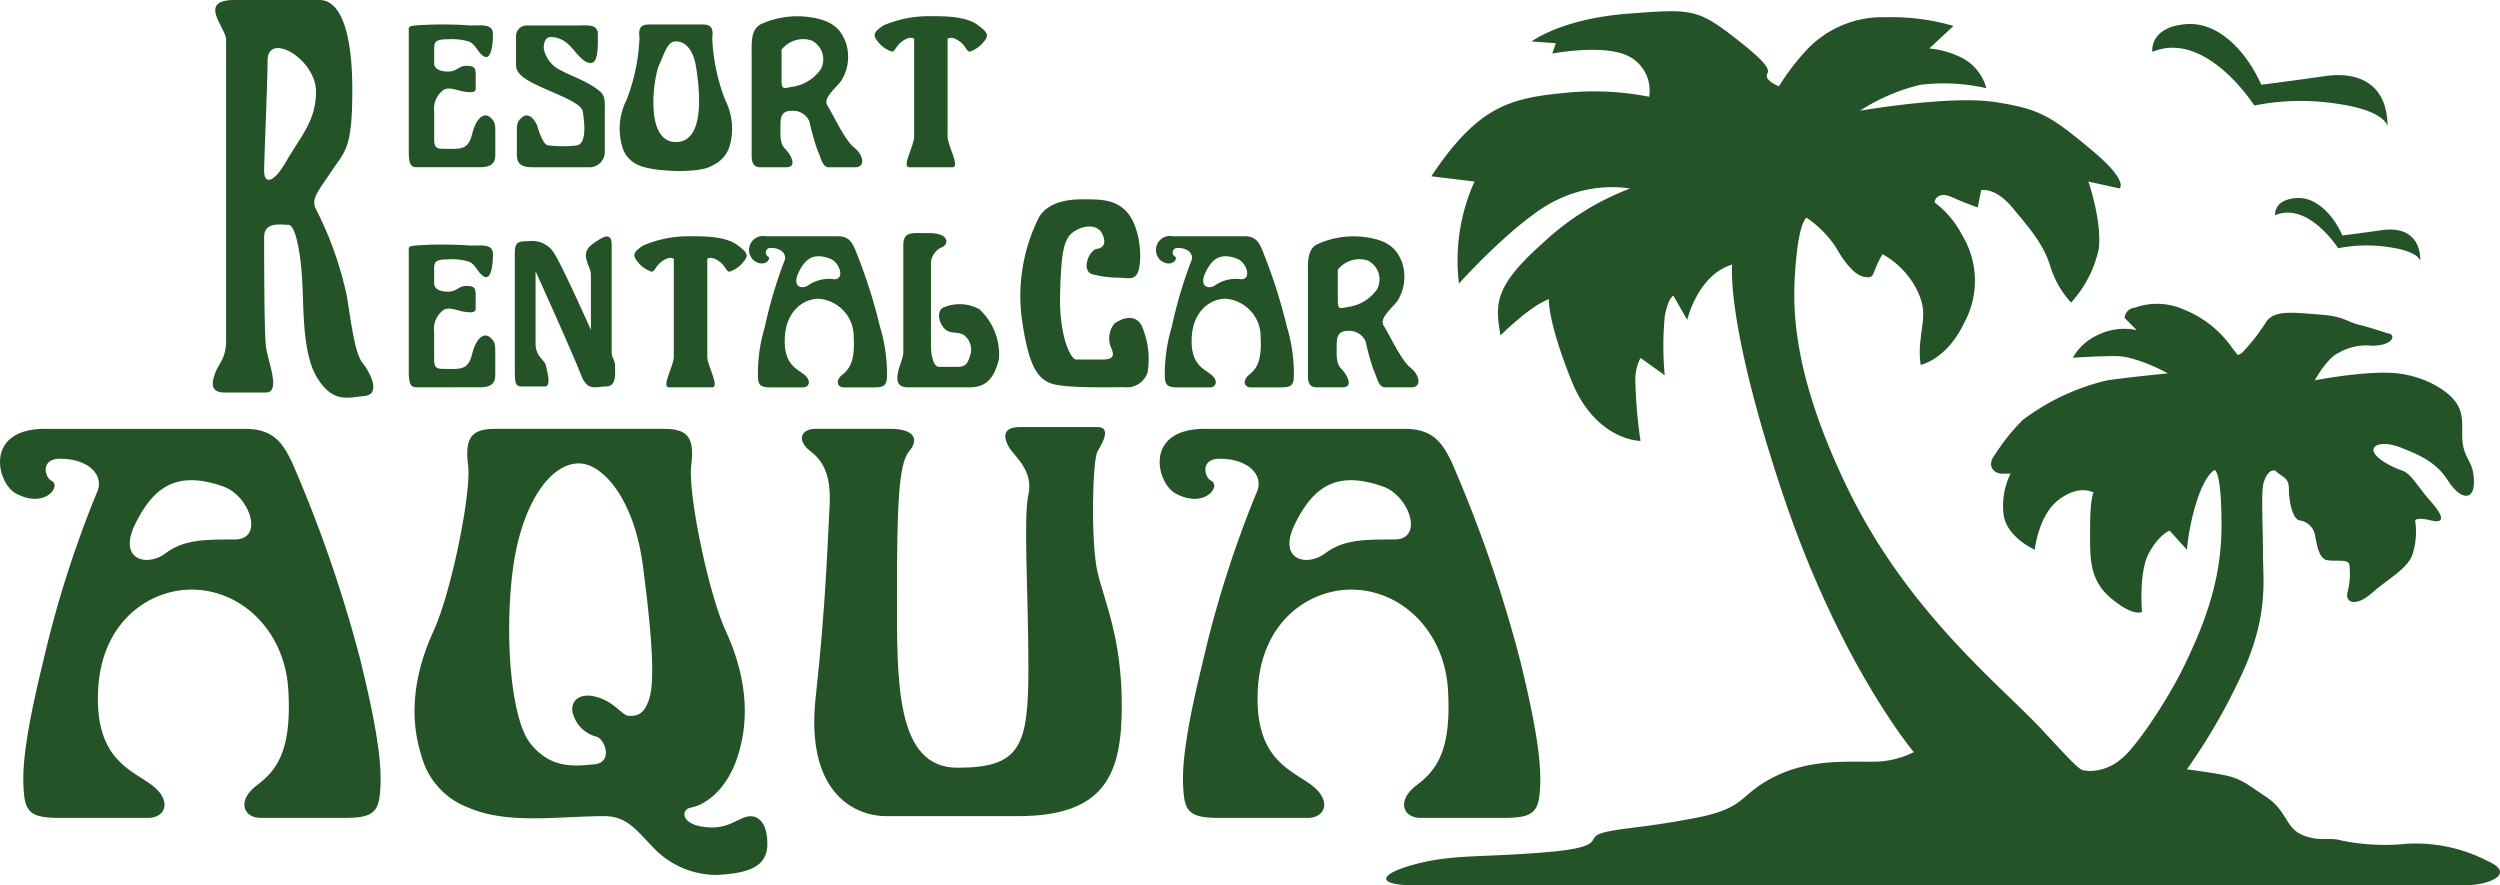 <svg xmlns="http://www.w3.org/2000/svg" width="239.076" height="84.663" viewBox="0 0 239.076 84.663"><g transform="translate(1977.005 3452)"><path d="M34.518,114.779A128.574,128.574,0,0,0,27.9,95.6c-.827-1.654-1.654-3.142-4.465-3.142H4.327c-5.883,0-4.634,5.181-2.815,6.173,2.793,1.523,4.413-.735,3.407-1.212-.616-.292-1.108-2.1.827-2.1,2.811,0,4.316,1.657,3.489,3.31a103.888,103.888,0,0,0-5.122,16.15c-1.984,8.1-1.984,10.748-1.819,12.567s.827,2.315,3.307,2.315h8.578c1.654,0,2.315-1.654.33-3.142s-5.457-2.48-5.126-9.095,4.961-9.591,8.929-9.591c4.8,0,8.929,3.969,9.26,9.591s-.992,7.607-2.977,9.095-1.323,3.142.331,3.142h8.1c2.48,0,3.142-.5,3.307-2.315s.165-4.465-1.819-12.567m-12.071-11.74c-2.866,0-4.851,0-6.614,1.323s-4.63.662-2.866-2.866,3.968-5.071,8.378-3.528c2.54.889,3.968,5.071,1.1,5.071" transform="translate(-1977.005 -3503.448)" fill="#235327"/><path d="M284.548,114.779A128.575,128.575,0,0,0,277.934,95.6c-.827-1.654-1.654-3.142-4.465-3.142H254.357c-5.883,0-4.634,5.181-2.815,6.173,2.793,1.523,4.413-.735,3.407-1.212-.616-.292-1.108-2.1.827-2.1,2.811,0,4.316,1.657,3.489,3.31a103.886,103.886,0,0,0-5.122,16.15c-1.984,8.1-1.984,10.748-1.819,12.567s.827,2.315,3.307,2.315h8.578c1.654,0,2.315-1.654.33-3.142s-5.457-2.48-5.126-9.095,4.961-9.591,8.929-9.591c4.8,0,8.929,3.969,9.26,9.591s-.992,7.607-2.977,9.095-1.323,3.142.331,3.142h8.1c2.48,0,3.142-.5,3.307-2.315s.165-4.465-1.819-12.567m-12.071-11.74c-2.866,0-4.851,0-6.614,1.323s-4.63.662-2.866-2.866,3.968-5.071,8.378-3.528c2.54.889,3.968,5.071,1.1,5.071" transform="translate(-2116.135 -3503.448)" fill="#235327"/><path d="M174.055,59.607a52.4,52.4,0,0,0-2.4-7.448c-.3-.642-.6-1.22-1.618-1.22h-6.923a1.333,1.333,0,0,0-1.02,2.4c1.011.592,1.6-.286,1.234-.471a.445.445,0,0,1,.3-.814c1.018,0,1.564.643,1.264,1.285a42.417,42.417,0,0,0-1.856,6.271,15.592,15.592,0,0,0-.659,4.879c.06.707.3.9,1.2.9h3.107c.6,0,.839-.642.12-1.22s-1.977-.963-1.857-3.532,1.8-3.724,3.235-3.724a3.63,3.63,0,0,1,3.355,3.724c.12,2.183-.36,2.954-1.078,3.532s-.479,1.22.12,1.22h2.935c.9,0,1.138-.192,1.2-.9a15.592,15.592,0,0,0-.659-4.879m-4.373-4.559a3.5,3.5,0,0,0-2.4.514c-.639.514-1.677.257-1.038-1.113s1.438-1.969,3.035-1.37c.92.345,1.438,1.969.4,1.969" transform="translate(-2066.9 -3480.345)" fill="#235327"/><path d="M261.785,59.607a52.384,52.384,0,0,0-2.4-7.448c-.3-.642-.6-1.22-1.618-1.22h-6.923a1.333,1.333,0,0,0-1.019,2.4c1.011.592,1.6-.286,1.234-.471a.445.445,0,0,1,.3-.814c1.019,0,1.564.643,1.264,1.285a42.419,42.419,0,0,0-1.856,6.271,15.622,15.622,0,0,0-.659,4.879c.06.707.3.9,1.2.9h3.107c.6,0,.838-.642.12-1.22s-1.977-.963-1.858-3.532,1.8-3.724,3.235-3.724a3.63,3.63,0,0,1,3.355,3.724c.119,2.183-.36,2.954-1.078,3.532s-.48,1.22.119,1.22h2.935c.9,0,1.138-.192,1.2-.9a15.6,15.6,0,0,0-.658-4.879m-4.373-4.559a3.5,3.5,0,0,0-2.4.514c-.639.514-1.677.257-1.038-1.113s1.438-1.969,3.036-1.37c.92.345,1.437,1.969.4,1.969" transform="translate(-2115.718 -3480.345)" fill="#235327"/><path d="M120.8,129.663c-1.158.5-1.984,1.157-3.969.827s-1.984-1.654-.992-1.819,3.308-1.323,4.465-4.961c1.233-3.876.662-7.937-1.157-11.906-1.695-3.7-3.638-13.228-3.308-15.874s-.33-3.473-2.645-3.473H97.146c-2.315,0-2.976.827-2.646,3.473s-1.612,12.177-3.307,15.874c-1.819,3.969-2.391,8.03-1.158,11.906A7.279,7.279,0,0,0,94.5,128.67c3.8,1.654,8.6.827,13.069.827,2.15,0,3.142,1.488,4.465,2.811a8.353,8.353,0,0,0,6.284,2.811c2.811-.165,4.8-.661,4.8-2.976s-1.158-2.977-2.315-2.48m-8.929-11.575c-.5,1.819-1.323,1.819-1.984,1.819s-1.323-1.323-3.142-1.819-2.646.661-2.15,1.819a3.14,3.14,0,0,0,2.15,1.984c.827.165,1.654,2.48-.165,2.646s-4.134.5-6.118-1.984-2.48-10.913-1.654-16.867,3.473-9.921,6.284-9.921c2.315,0,5.292,3.473,6.118,9.756s1.157,10.748.661,12.567" transform="translate(-2026.741 -3503.448)" fill="#235327"/><path d="M181.32,92.249c2.315,0,2.811.992,1.819,2.15s-1.158,5.126-1.158,13.559-.165,16.7,5.788,16.7,6.78-1.984,6.78-9.426-.5-14.386,0-16.7-1.323-3.638-1.819-4.465-.827-1.984.992-1.984h7.441c1.323,0,.5,1.488,0,2.315s-.661,8.764,0,11.575,2.315,6.284,2.315,12.732-1.488,10.583-9.921,10.583H180.989c-3.307,0-7.772-2.48-6.78-11.41s1.158-15.378,1.323-18.189-.5-4.3-1.819-5.291-.992-2.15.5-2.15Z" transform="translate(-2073.207 -3503.24)" fill="#235327"/><path d="M60.209,34.725c-.662-.827-.992-2.977-1.489-6.284a33.6,33.6,0,0,0-2.976-8.433c-.5-.992.165-1.654,1.488-3.638s1.984-2.15,1.984-7.772S58.059,0,56.074,0h-8.1c-3.638,0-.827,2.646-.827,3.8V32.575c0,1.654-.661,2.15-.992,2.977s-.661,1.984.827,1.984h3.968c1.489,0,.165-2.976,0-4.464s-.165-8.929-.165-10.418S52.437,21.5,53.1,21.5s1.158,2.48,1.323,5.292,0,7.111,1.489,9.425,2.811,1.819,4.464,1.654.5-2.315-.165-3.142M52.933,15.378c-1.323,2.315-2.149,2.15-2.149.992s.33-8.6.33-10.583c0-2.811,4.63-.165,4.63,2.977,0,2.816-1.488,4.3-2.811,6.614" transform="translate(-2002.53 -3452)" fill="#235327"/><path d="M88.736,5.348a36.99,36.99,0,0,1,5.292,0c1.158,0,2.149-.165,2.149.827s-.165,2.48-.827,2.15S94.523,7,93.7,6.836a5.653,5.653,0,0,0-1.819-.165c-1.157,0-1.323.221-1.323.882V8.986c0,.441.441.772,1.323.772s.992-.551,1.764-.551.882.22.882.882v1.323c0,.441-.771.33-1.323.22s-1.27-.44-1.764-.11a2.233,2.233,0,0,0-.882,2.094v2.646c0,.882.331.882,1.1.882s1.654.11,2.095-.441.366-1,.7-1.773.9-1.258,1.451-.806c.483.4.5.742.5,1.367v2.2c0,.662-.22,1.213-1.433,1.213H88.9c-.551,0-.772-.22-.772-1.543V6.12c0-.661-.11-.661.606-.772" transform="translate(-2026.042 -3454.914)" fill="#235327"/><path d="M88.736,52.8a36.991,36.991,0,0,1,5.292,0c1.158,0,2.149-.165,2.149.827s-.165,2.48-.827,2.15-.827-1.323-1.654-1.489a5.653,5.653,0,0,0-1.819-.165c-1.157,0-1.323.221-1.323.882v1.433c0,.441.441.772,1.323.772s.992-.551,1.764-.551.882.22.882.882v1.323c0,.441-.771.33-1.323.22s-1.27-.44-1.764-.11a2.233,2.233,0,0,0-.882,2.094v2.646c0,.882.331.882,1.1.882s1.654.11,2.095-.441.366-1,.7-1.773.9-1.258,1.451-.806c.483.4.5.742.5,1.367v2.2c0,.662-.22,1.213-1.433,1.213H88.9c-.551,0-.772-.22-.772-1.543V53.571c0-.661-.11-.661.606-.772" transform="translate(-2026.042 -3481.318)" fill="#235327"/><path d="M118.416,19.035h-5.65c-1.213,0-1.433-.551-1.433-1.213v-2.2c0-.625.014-.968.5-1.366.548-.452,1.12.035,1.451.806,0,0,.5,1.883,1.056,1.883a11.364,11.364,0,0,0,2.756,0c.992-.22.661-2.425.551-3.2s-1.874-1.433-3.858-2.315-2.535-1.433-2.535-2.2V6.578a1.029,1.029,0,0,1,1.1-1.1h4.575c1.157,0,2.149-.165,2.149.827s.078,2.756-.661,2.756c-.882,0-1.544-1.268-2.2-1.819a2.473,2.473,0,0,0-1.654-.661c-.441,0-.661.441-.661,1.1a2.906,2.906,0,0,0,1.654,2.095c.992.551,1.874.771,3.087,1.543s1.1.992,1.1,2.646V17.6a1.46,1.46,0,0,1-1.323,1.433" transform="translate(-2038.911 -3455.042)" fill="#235327"/><path d="M143.673,12.48a18.513,18.513,0,0,1-1.232-5.914c.123-.986-.123-1.293-.986-1.293H136.47c-.862,0-1.109.308-.986,1.293a18.5,18.5,0,0,1-1.232,5.914,6.074,6.074,0,0,0-.431,4.435,2.711,2.711,0,0,0,1.663,1.848c1.415.616,5.845.775,6.957,0a2.974,2.974,0,0,0,1.663-1.848,6.074,6.074,0,0,0-.431-4.435m-4.71,4.038c-3.027,0-2.145-6.173-1.594-7.386s.8-2.242,1.594-2.242c1.052,0,1.713,1.029,1.934,2.462s1.093,7.166-1.934,7.166" transform="translate(-2051.334 -3454.934)" fill="#235327"/><path d="M291.806,63.511c-.882-.661-2.095-3.307-2.536-3.969s.331-1.323,1.213-2.315a4.287,4.287,0,0,0,.441-3.968c-.441-.992-1.1-1.874-3.2-2.2a8.356,8.356,0,0,0-4.63.551c-1.213.441-1.1,1.764-1.1,3.087,0,0,0,8.6,0,9.59s.444,1.1.884,1.1H285.3c1.1,0,.441-1.213-.11-1.764s-.441-1.433-.441-2.425.441-1.213,1.1-1.213a1.71,1.71,0,0,1,1.654.992,25.762,25.762,0,0,0,.771,2.756c.331.661.441,1.654,1.1,1.654h2.535c.992,0,.772-1.213-.11-1.874m-3.2-7.5a4,4,0,0,1-2.572,1.654c-.846.11-1.176.441-1.176-.551V54.141a2.621,2.621,0,0,1,2.866-.882,2.01,2.01,0,0,1,.882,2.756" transform="translate(-2133.921 -3480.345)" fill="#235327"/><path d="M171.871,16.061c-.882-.661-2.095-3.307-2.536-3.969s.331-1.323,1.213-2.315a4.286,4.286,0,0,0,.441-3.968c-.441-.992-1.1-1.874-3.2-2.2a8.356,8.356,0,0,0-4.63.551c-1.213.441-1.1,1.764-1.1,3.087,0,0,0,8.6,0,9.59s.444,1.1.884,1.1h2.425c1.1,0,.441-1.213-.11-1.764s-.441-1.433-.441-2.425.441-1.213,1.1-1.213a1.71,1.71,0,0,1,1.654.992,25.762,25.762,0,0,0,.771,2.756c.331.661.441,1.654,1.1,1.654h2.535c.992,0,.772-1.213-.11-1.874m-3.2-7.5a4,4,0,0,1-2.572,1.654c-.846.11-1.176.441-1.176-.551V6.691a2.621,2.621,0,0,1,2.866-.882,2.01,2.01,0,0,1,.882,2.756" transform="translate(-2067.182 -3453.941)" fill="#235327"/><path d="M189.436,4.365c-.815.546-1.124.875-.562,1.532A2.719,2.719,0,0,0,190,6.78c.562.337.45-.337,1.237-.9s1.124-.225,1.124-.225v9.33c0,.9-1.237,2.949-.45,2.949h4.1c.787,0-.45-2.05-.45-2.949V5.656s.337-.337,1.124.225.675,1.236,1.237.9a2.722,2.722,0,0,0,1.124-.883c.562-.657.212-.93-.562-1.532-1.124-.875-3.172-.877-4.522-.877a11.071,11.071,0,0,0-4.522.877" transform="translate(-2081.946 -3453.941)" fill="#235327"/><path d="M137.626,51.815c-.815.546-1.124.875-.562,1.532a2.718,2.718,0,0,0,1.124.883c.562.337.45-.337,1.237-.9s1.124-.225,1.124-.225v9.33c0,.9-1.237,2.949-.45,2.949h4.1c.787,0-.449-2.05-.449-2.949v-9.33s.337-.338,1.124.225.675,1.236,1.237.9a2.718,2.718,0,0,0,1.124-.883c.562-.657.212-.93-.562-1.532-1.124-.875-3.173-.877-4.522-.877a11.071,11.071,0,0,0-4.522.877" transform="translate(-2053.116 -3480.344)" fill="#235327"/><path d="M111,63.786V52.652c0-1.1.22-1.213,1.323-1.213a2.441,2.441,0,0,1,2.536,1.323c.772,1.213,3.418,7.166,3.418,7.166V54.636c0-.882-1.213-1.984.22-2.976.855-.592,1.764-1.213,1.764.11V62.022c0,.662.331.662.331,1.433s.11,1.874-.882,1.874-1.764.551-2.425-1.213-4.3-9.811-4.3-9.811v6.945c0,1.213.882,1.543.992,2.094s.551,1.984-.11,1.984h-2.2c-.661,0-.661-.441-.661-1.544" transform="translate(-2038.773 -3480.371)" fill="#235327"/><path d="M194.042,51.466V61.718c0,.772-1.544,3.279.441,3.279h5.953c1.874,0,2.425-1.4,2.756-2.727a5.929,5.929,0,0,0-1.874-4.74,3.938,3.938,0,0,0-3.308-.22c-.771.22-.661,1.323-.11,1.984s1.213.331,1.874.662a1.725,1.725,0,0,1,.661,1.984c-.22.661-.33,1.1-1.213,1.1H197.46c-.551,0-.772-1.1-.772-2.095V53.34a1.745,1.745,0,0,1,1.1-1.764c.662-.331.551-1.323-1.213-1.323s-2.535-.22-2.535,1.213" transform="translate(-2084.663 -3479.957)" fill="#235327"/><path d="M229.308,50.465c1.1,0,1.874.441,2.094-1.213s-.22-4.079-1.323-5.181-2.425-1.1-4.189-1.1-3.307.441-4.079,1.654a16.762,16.762,0,0,0-1.654,9.922c.661,4.52,1.544,5.622,2.866,6.063s5.953.33,6.945.33a2.074,2.074,0,0,0,2.2-1.433,8,8,0,0,0-.551-4.409c-.661-1.323-2.094-.662-2.646-.22a2.272,2.272,0,0,0-.33,2.2c.22.551.551,1.213-.772,1.213H225.34c-.551,0-1.654-2.315-1.544-6.283s.331-5.292,1.323-5.953,2.2-.661,2.645.11.331,1.433-.441,1.544-1.543,2.094-.441,2.425a9.857,9.857,0,0,0,2.425.331" transform="translate(-2099.424 -3475.91)" fill="#235327"/><path d="M301.517,86.014H401.89c2.646,0,4.961-1.158,2.315-2.315a14.95,14.95,0,0,0-7.772-1.654,20.439,20.439,0,0,1-6.283-.331c-1.158-.331-1.984.165-3.638-.5s-1.489-2.315-3.473-3.638-2.48-1.819-4.3-2.15-3.307-.5-3.307-.5a57.444,57.444,0,0,0,5.622-9.922c2.15-5.126,1.654-8.268,1.654-10.583s-.165-5.622,0-6.615.827-1.819,1.323-1.323,1.157.5,1.157,1.654.331,2.811.992,2.976a1.758,1.758,0,0,1,1.488,1.323c.165.827.331,2.315,1.158,2.48s2.15-.165,2.15.5a6.831,6.831,0,0,1-.165,2.48c-.331,1.158.827,1.489,2.315.165s3.142-2.149,3.8-3.473a7.058,7.058,0,0,0,.33-3.473s.165-.33,1.489,0,1.323-.33,0-1.819-1.819-2.646-2.811-2.976-2.48-1.158-2.646-1.819.992-.992,2.646-.331,3.307,1.323,4.465,3.142,2.48,1.984,2.48.165-.661-1.984-.992-3.308.165-2.646-.5-3.968-2.977-2.811-5.788-3.142-7.937.661-7.937.661,1.158-2.15,2.315-2.646a5.224,5.224,0,0,1,3.142-.661c1.984,0,2.315-.992,1.654-1.158s-1.488-.5-2.811-.827-1.488-.827-3.8-.992-4.3-.5-5.126.661a18.7,18.7,0,0,1-2.315,2.977c-.5.33-.33.33-.992-.5a10.3,10.3,0,0,0-4.63-3.638,6.265,6.265,0,0,0-4.63-.165,1.063,1.063,0,0,0-.992.992l1.158,1.157a5.8,5.8,0,0,0-3.8.5,5.187,5.187,0,0,0-2.315,2.149s2.15-.165,4.134-.165,4.961,1.654,4.961,1.654-3.473.33-5.788.661a21.59,21.59,0,0,0-8.1,3.8,19.073,19.073,0,0,0-2.646,3.308c-.827.992-.165,1.819.661,1.819h.827a6.932,6.932,0,0,0-.661,3.969c.33,2.149,2.976,3.307,2.976,3.307s.331-3.307,2.315-4.8,3.307-.662,3.307-.662-.331.5-.331,3.308-.165,4.961,1.984,6.78,2.977,1.323,2.977,1.323-.331-3.8.661-5.622,1.984-2.15,1.984-2.15l1.654,1.819a21.977,21.977,0,0,1,.992-4.8c.827-2.481,1.654-2.811,1.654-2.811s.661,0,.661,5.292-1.654,9.425-3.473,13.228-4.961,8.268-6.118,9.095a4.641,4.641,0,0,1-3.142,1.158c-.827-.165-.33.5-4.3-3.8s-12.9-11.244-18.685-23.15-5.292-18.355-4.961-21.993.992-3.968.992-3.968A10.292,10.292,0,0,1,341.865,25c.827,1.488,1.819,2.645,2.646,2.811s.827,0,1.158-.827a7.894,7.894,0,0,1,.661-1.323,8.1,8.1,0,0,1,3.142,3.142c1.157,2.15.661,3.142.5,4.961a8.706,8.706,0,0,0,0,2.481s2.48-.5,4.134-3.969a8.4,8.4,0,0,0-.165-8.433A9.181,9.181,0,0,0,351.29,20.7s.165-1.158,1.654-.5,2.48.992,2.48.992l.33-1.654s1.323-.331,2.977,1.654,2.976,3.473,3.638,5.622a9.125,9.125,0,0,0,1.984,3.473A11,11,0,0,0,367,25.162c.331-2.646-.992-6.449-.992-6.449l2.977.661s.992-.661-2.811-3.8-4.8-3.8-9.094-4.464-12.9.827-12.9.827a18.218,18.218,0,0,1,5.787-2.481,18.42,18.42,0,0,1,6.284.331,4.588,4.588,0,0,0-2.48-2.976,8.853,8.853,0,0,0-2.977-.827l2.315-2.15A20.961,20.961,0,0,0,346.66,3a9.938,9.938,0,0,0-7.606,3.142,22.84,22.84,0,0,0-2.646,3.473s-1.158-.5-1.158-.992.992-.5-2.811-3.473-4.3-2.976-10.583-2.48-9.094,2.646-9.094,2.646l2.315.165-.331.992s5.126-.992,7.441.331a3.687,3.687,0,0,1,1.819,3.8,27.271,27.271,0,0,0-8.433-.33c-5.126.5-8.1,1.488-12.4,7.937l4.134.5a18.3,18.3,0,0,0-1.488,9.756s5.787-6.449,9.591-8.1a11.949,11.949,0,0,1,6.78-.992,25.3,25.3,0,0,0-8.433,5.292c-4.63,4.134-4.465,5.787-3.969,8.764,0,0,2.811-2.811,4.63-3.473,0,0-.165,1.984,2.15,7.772s6.614,5.787,6.614,5.787a45.087,45.087,0,0,1-.5-6.118,4.611,4.611,0,0,1,.5-1.819l2.315,1.654a30.078,30.078,0,0,1,0-5.622c.331-1.819.827-1.984.827-1.984l1.323,2.315s.992-4.3,4.3-5.292c0,0-.661,5.457,4.8,21.827s12.568,24.8,12.568,24.8a8.583,8.583,0,0,1-2.646.827c-1.819.33-6.284-.5-10.252,1.323s-2.811,3.142-7.937,4.134-7.606.992-9.095,1.489.662,1.323-5.457,1.819-8.764.165-12.4,1.157-3.473,1.984,0,1.984" transform="translate(-2143.302 -3453.351)" fill="#235327"/><path d="M464.042,7.837s-.331-2.315,3.142-2.646,6.118,3.142,7.276,5.787c0,0,2.646-.33,6.118-.827s5.953.992,5.953,4.8c0,0-.165-1.489-4.8-2.15a22.665,22.665,0,0,0-7.937.165s-4.63-7.276-9.756-5.126" transform="translate(-2235.219 -3454.876)" fill="#235327"/><path d="M490.527,44.33s-.2-1.429,1.94-1.634,3.778,1.94,4.492,3.573c0,0,1.634-.2,3.778-.511s3.675.613,3.675,2.961c0,0-.1-.919-2.961-1.328a14,14,0,0,0-4.9.1S493.693,43,490.527,44.33" transform="translate(-2249.958 -3475.751)" fill="#235327"/></g></svg>